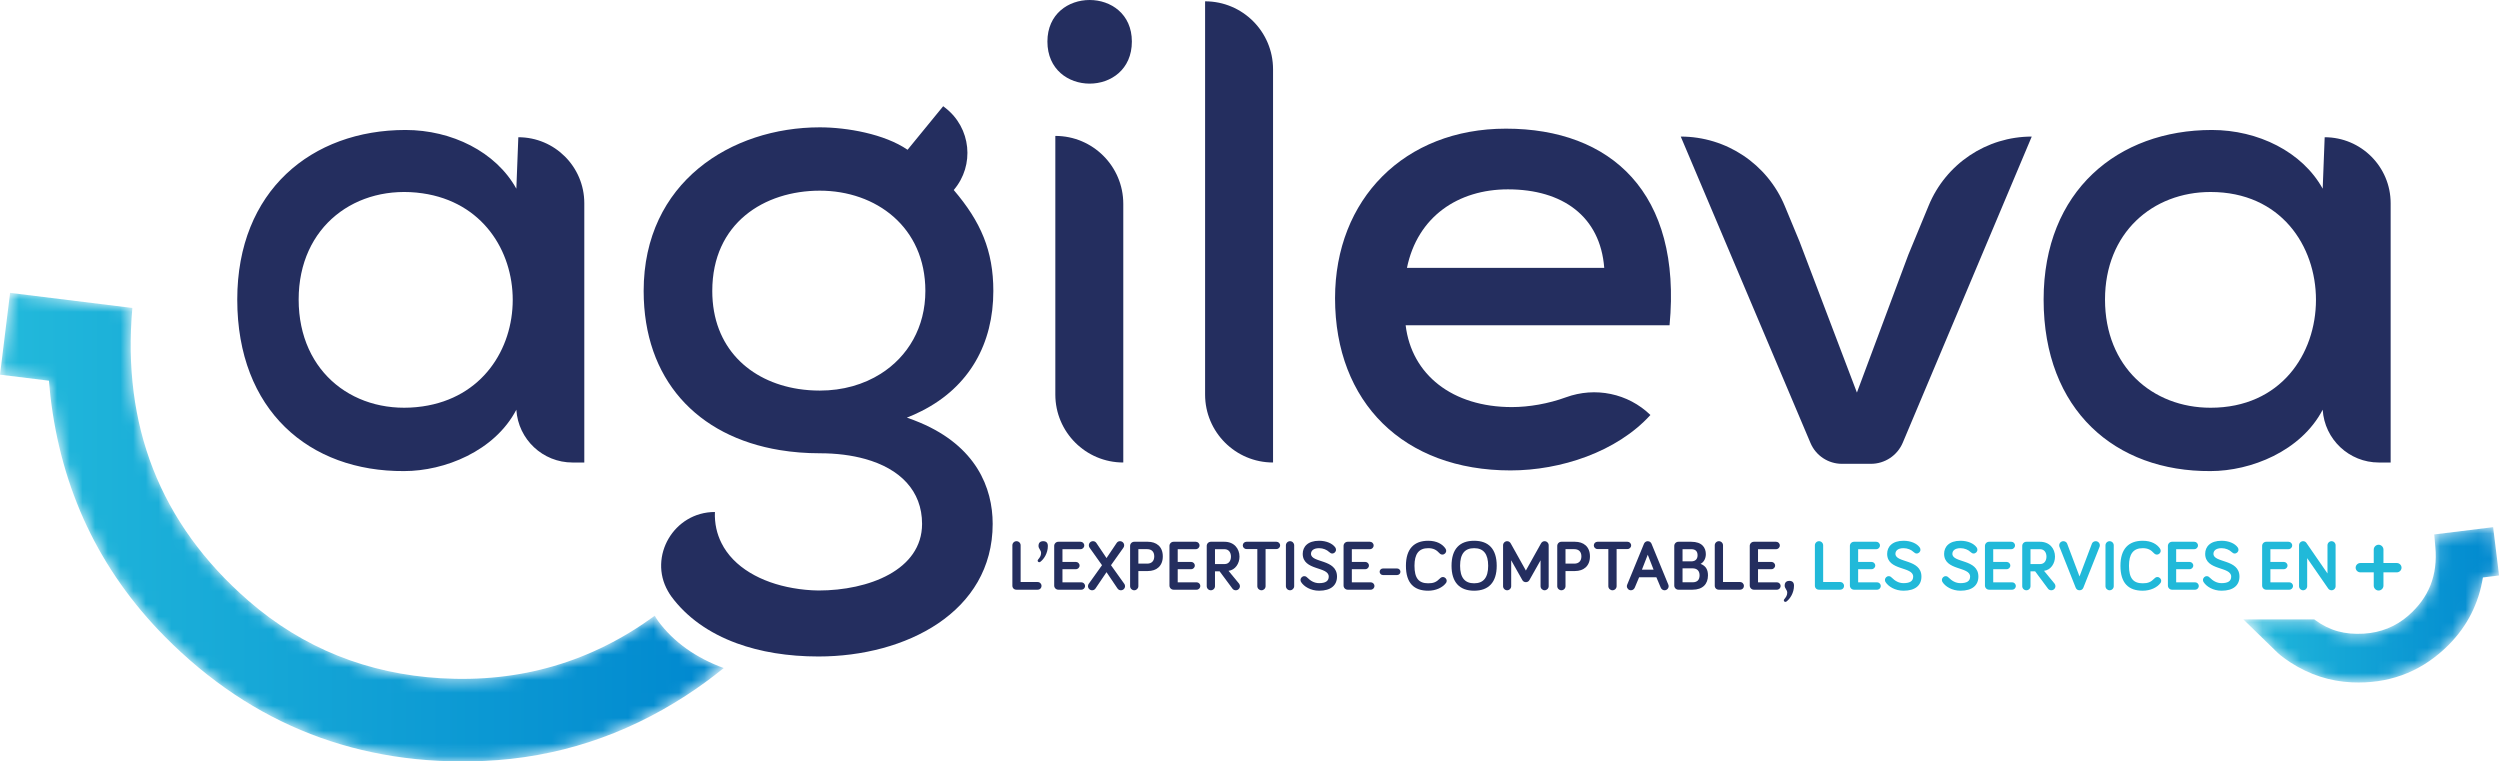 <?xml version="1.0" encoding="UTF-8"?>
<svg width="197px" height="60px" viewBox="0 0 197 60" version="1.1" xmlns="http://www.w3.org/2000/svg" xmlns:xlink="http://www.w3.org/1999/xlink">
    <title>agileva-logo</title>
    <defs>
        <path d="M15.045,0.573 L15.134,1.568 C15.329,3.786 14.63,5.556 12.996,6.978 L12.996,6.978 C12.011,7.836 10.83,8.312 9.487,8.392 L9.487,8.392 C8.011,8.477 6.822,8.17 5.652,7.313 L5.652,7.313 L5.595,7.267 L0,7.267 L2.712,9.904 C2.784,9.973 2.857,10.038 2.935,10.099 L2.935,10.099 C3.192,10.303 3.46,10.494 3.731,10.67 L3.731,10.67 C5.215,11.629 6.843,12.155 8.568,12.231 L8.568,12.231 C8.742,12.239 8.913,12.243 9.083,12.243 L9.083,12.243 C11.848,12.243 14.24,11.239 16.202,9.255 L16.202,9.255 C17.651,7.79 18.551,6.013 18.882,3.965 L18.882,3.965 L20.155,3.807 L19.686,0 L15.045,0.573 Z" id="path-1"></path>
        <linearGradient x1="-0.001%" y1="99.996%" x2="100.001%" y2="99.996%" id="linearGradient-3">
            <stop stop-color="#22B9DB" offset="0%"></stop>
            <stop stop-color="#0088CF" offset="100%"></stop>
        </linearGradient>
        <path d="M0,6.446 C1.295,6.606 2.572,6.764 3.858,6.922 L3.858,6.922 C3.877,7.142 3.893,7.339 3.912,7.536 L3.912,7.536 C3.931,7.734 3.949,7.932 3.972,8.129 L3.972,8.129 C4.824,15.471 7.799,21.838 12.986,27.082 L12.986,27.082 C19.893,34.066 28.335,37.316 38.146,36.884 L38.146,36.884 C43.888,36.631 49.19,34.877 54.015,31.758 L54.015,31.758 C55.077,31.07 56.08,30.337 57.033,29.564 L57.033,29.564 C54.838,28.762 53.077,27.512 51.862,25.863 L51.862,25.863 C51.76,25.726 51.677,25.583 51.596,25.441 L51.596,25.441 C46.635,29.074 40.989,30.741 34.718,30.367 L34.718,30.367 C28.998,30.026 23.888,28.014 19.564,24.251 L19.564,24.251 C12.565,18.158 9.617,10.404 10.43,1.189 L10.43,1.189 C7.223,0.793 4.014,0.397 0.795,0 L0.795,0 C0.53,2.152 0.266,4.286 0,6.446" id="path-4"></path>
        <linearGradient x1="-1.78267658e-05%" y1="100.001%" x2="100%" y2="100.001%" id="linearGradient-6">
            <stop stop-color="#22B9DB" offset="0%"></stop>
            <stop stop-color="#0088CF" offset="100%"></stop>
        </linearGradient>
    </defs>
    <g id="Homepage" stroke="none" stroke-width="1" fill="none" fill-rule="evenodd">
        <g id="Webdesign-Homepage-Desktop" transform="translate(-47, -6)">
            <g id="agileva-logo" transform="translate(47, 6)">
                <g id="Group-87" transform="translate(18.696, 0)">
                    <path d="M63.06,45.863 C63.246,45.863 63.375,45.998 63.375,46.166 C63.375,46.34 63.246,46.469 63.06,46.469 L61.398,46.469 C61.213,46.469 61.079,46.335 61.079,46.155 L61.079,42.971 C61.079,42.792 61.224,42.646 61.404,42.646 C61.584,42.646 61.73,42.792 61.73,42.971 L61.73,45.863 L63.06,45.863 Z" id="Fill-1" fill="#242E5F"></path>
                    <path d="M63.875,43.022 C63.875,43.595 63.561,44.061 63.286,44.269 C63.263,44.285 63.235,44.302 63.196,44.302 C63.128,44.302 63.072,44.246 63.072,44.179 C63.072,44.145 63.084,44.122 63.106,44.094 C63.235,43.932 63.341,43.803 63.341,43.573 C63.341,43.353 63.139,43.241 63.139,43.022 C63.139,42.769 63.274,42.646 63.51,42.646 C63.746,42.646 63.875,42.769 63.875,43.022" id="Fill-3" fill="#242E5F"></path>
                    <path d="M65.026,44.28 L66.087,44.28 C66.244,44.28 66.374,44.408 66.374,44.566 C66.374,44.723 66.244,44.852 66.087,44.852 L65.026,44.852 L65.026,45.886 L66.514,45.886 C66.677,45.886 66.806,46.015 66.806,46.177 C66.806,46.34 66.677,46.469 66.514,46.469 L64.701,46.469 C64.521,46.469 64.375,46.324 64.375,46.144 L64.375,43.016 C64.375,42.837 64.521,42.691 64.701,42.691 L66.452,42.691 C66.615,42.691 66.744,42.82 66.744,42.982 C66.744,43.145 66.615,43.275 66.452,43.275 L65.026,43.275 L65.026,44.28 Z" id="Fill-5" fill="#242E5F"></path>
                    <path d="M68.497,45.088 L67.632,46.369 C67.565,46.464 67.475,46.514 67.363,46.514 C67.183,46.514 67.037,46.369 67.037,46.189 C67.037,46.115 67.06,46.054 67.093,46.009 L68.143,44.538 L67.166,43.162 C67.127,43.106 67.105,43.045 67.105,42.972 C67.105,42.791 67.25,42.646 67.43,42.646 C67.543,42.646 67.632,42.691 67.694,42.781 L68.497,43.976 L69.3,42.781 C69.361,42.691 69.451,42.646 69.563,42.646 C69.743,42.646 69.889,42.791 69.889,42.972 C69.889,43.045 69.867,43.106 69.827,43.162 L68.85,44.538 L69.9,46.009 C69.934,46.054 69.957,46.115 69.957,46.189 C69.957,46.369 69.811,46.514 69.631,46.514 C69.519,46.514 69.429,46.464 69.361,46.369 L68.497,45.088 Z" id="Fill-7" fill="#242E5F"></path>
                    <path d="M71.007,44.998 L71.007,46.189 C71.007,46.368 70.861,46.514 70.682,46.514 C70.502,46.514 70.356,46.368 70.356,46.189 L70.356,43.017 C70.356,42.836 70.502,42.691 70.682,42.691 L71.754,42.691 C72.411,42.691 72.933,43.056 72.933,43.842 C72.933,44.617 72.422,44.998 71.754,44.998 L71.007,44.998 Z M71.007,43.274 L71.007,44.414 L71.704,44.414 C72.052,44.414 72.259,44.207 72.259,43.842 C72.259,43.471 72.046,43.274 71.704,43.274 L71.007,43.274 Z" id="Fill-9" fill="#242E5F"></path>
                    <path d="M74.108,44.28 L75.169,44.28 C75.326,44.28 75.455,44.408 75.455,44.566 C75.455,44.723 75.326,44.852 75.169,44.852 L74.108,44.852 L74.108,45.886 L75.596,45.886 C75.758,45.886 75.887,46.015 75.887,46.177 C75.887,46.34 75.758,46.469 75.596,46.469 L73.782,46.469 C73.602,46.469 73.457,46.324 73.457,46.144 L73.457,43.016 C73.457,42.837 73.602,42.691 73.782,42.691 L75.534,42.691 C75.697,42.691 75.826,42.82 75.826,42.982 C75.826,43.145 75.697,43.275 75.534,43.275 L74.108,43.275 L74.108,44.28 Z" id="Fill-11" fill="#242E5F"></path>
                    <path d="M77.045,45.021 L77.045,46.189 C77.045,46.369 76.899,46.514 76.719,46.514 C76.539,46.514 76.394,46.369 76.394,46.189 L76.394,43.016 C76.394,42.837 76.539,42.691 76.719,42.691 L77.792,42.691 C78.549,42.691 78.976,43.23 78.976,43.864 C78.976,44.398 78.65,44.914 78.112,44.982 L78.943,45.992 C78.993,46.06 79.01,46.127 79.01,46.189 C79.01,46.369 78.864,46.514 78.684,46.514 C78.589,46.514 78.488,46.47 78.432,46.397 L77.41,45.021 L77.045,45.021 Z M77.045,43.275 L77.045,44.448 L77.803,44.448 C78.151,44.448 78.303,44.162 78.303,43.864 C78.303,43.561 78.151,43.275 77.786,43.275 L77.045,43.275 Z" id="Fill-13" fill="#242E5F"></path>
                    <path d="M81.032,43.264 L81.032,46.189 C81.032,46.368 80.887,46.514 80.707,46.514 C80.527,46.514 80.381,46.368 80.381,46.189 L80.381,43.264 L79.522,43.264 C79.365,43.264 79.235,43.135 79.235,42.977 C79.235,42.82 79.365,42.691 79.522,42.691 L81.891,42.691 C82.049,42.691 82.178,42.82 82.178,42.977 C82.178,43.135 82.049,43.264 81.891,43.264 L81.032,43.264 Z" id="Fill-15" fill="#242E5F"></path>
                    <path d="M83.285,46.189 C83.285,46.368 83.139,46.514 82.96,46.514 C82.78,46.514 82.633,46.368 82.633,46.189 L82.633,42.971 C82.633,42.792 82.78,42.646 82.96,42.646 C83.139,42.646 83.285,42.792 83.285,42.971 L83.285,46.189 Z" id="Fill-17" fill="#242E5F"></path>
                    <path d="M85.25,43.196 C84.785,43.196 84.61,43.415 84.61,43.64 C84.61,44.375 86.66,44.033 86.66,45.436 C86.66,46.121 86.177,46.548 85.25,46.548 C84.582,46.548 84.049,46.216 83.83,45.863 C83.802,45.818 83.785,45.762 83.785,45.706 C83.785,45.537 83.92,45.402 84.083,45.402 C84.206,45.402 84.274,45.47 84.33,45.526 C84.565,45.762 84.864,45.952 85.25,45.952 C85.761,45.952 86.009,45.784 86.009,45.436 C86.009,44.617 83.959,44.993 83.959,43.64 C83.959,43.084 84.358,42.612 85.25,42.612 C85.812,42.612 86.3,42.82 86.525,43.14 C86.558,43.191 86.581,43.252 86.581,43.32 C86.581,43.482 86.447,43.617 86.278,43.617 C86.199,43.617 86.121,43.573 86.037,43.494 C85.862,43.325 85.57,43.196 85.25,43.196" id="Fill-19" fill="#242E5F"></path>
                    <path d="M87.829,44.28 L88.89,44.28 C89.047,44.28 89.176,44.408 89.176,44.566 C89.176,44.723 89.047,44.852 88.89,44.852 L87.829,44.852 L87.829,45.886 L89.316,45.886 C89.479,45.886 89.609,46.015 89.609,46.177 C89.609,46.34 89.479,46.469 89.316,46.469 L87.503,46.469 C87.324,46.469 87.177,46.324 87.177,46.144 L87.177,43.016 C87.177,42.837 87.324,42.691 87.503,42.691 L89.255,42.691 C89.417,42.691 89.546,42.82 89.546,42.982 C89.546,43.145 89.417,43.275 89.255,43.275 L87.829,43.275 L87.829,44.28 Z" id="Fill-21" fill="#242E5F"></path>
                    <path d="M91.4,45.313 L90.277,45.313 C90.137,45.313 90.019,45.195 90.019,45.054 C90.019,44.914 90.137,44.796 90.277,44.796 L91.4,44.796 C91.54,44.796 91.659,44.914 91.659,45.054 C91.659,45.195 91.54,45.313 91.4,45.313" id="Fill-23" fill="#242E5F"></path>
                    <path d="M92.091,44.583 C92.091,43.252 92.731,42.612 93.848,42.612 C94.528,42.612 94.971,42.882 95.202,43.219 C95.246,43.286 95.264,43.341 95.264,43.404 C95.264,43.566 95.129,43.701 94.961,43.701 C94.881,43.701 94.803,43.668 94.73,43.589 C94.5,43.336 94.258,43.196 93.848,43.196 C93.102,43.196 92.765,43.656 92.765,44.583 C92.765,45.566 93.102,45.964 93.848,45.964 C94.264,45.964 94.489,45.869 94.759,45.593 C94.848,45.503 94.921,45.47 95,45.47 C95.168,45.47 95.303,45.605 95.303,45.773 C95.303,45.841 95.28,45.897 95.246,45.941 C94.977,46.301 94.45,46.548 93.848,46.548 C92.731,46.548 92.091,45.958 92.091,44.583" id="Fill-25" fill="#242E5F"></path>
                    <path d="M95.685,44.583 C95.685,43.252 96.331,42.612 97.466,42.612 C98.599,42.612 99.245,43.252 99.245,44.583 C99.245,45.897 98.599,46.548 97.466,46.548 C96.331,46.548 95.685,45.897 95.685,44.583 M96.359,44.583 C96.359,45.509 96.724,45.964 97.466,45.964 C98.206,45.964 98.572,45.509 98.572,44.583 C98.572,43.65 98.206,43.196 97.466,43.196 C96.724,43.196 96.359,43.65 96.359,44.583" id="Fill-27" fill="#242E5F"></path>
                    <path d="M101.268,45.717 L100.386,44.151 L100.386,46.194 C100.386,46.368 100.24,46.514 100.066,46.514 C99.892,46.514 99.746,46.368 99.746,46.194 L99.746,42.966 C99.746,42.792 99.892,42.646 100.066,42.646 C100.207,42.646 100.296,42.725 100.352,42.826 L101.543,44.959 L102.733,42.826 C102.79,42.725 102.879,42.646 103.019,42.646 C103.194,42.646 103.34,42.792 103.34,42.966 L103.34,46.194 C103.34,46.368 103.194,46.514 103.019,46.514 C102.845,46.514 102.7,46.368 102.7,46.194 L102.7,44.151 L101.818,45.717 C101.762,45.819 101.655,45.874 101.543,45.874 C101.431,45.874 101.324,45.819 101.268,45.717" id="Fill-29" fill="#242E5F"></path>
                    <path d="M104.666,44.998 L104.666,46.189 C104.666,46.368 104.52,46.514 104.34,46.514 C104.161,46.514 104.015,46.368 104.015,46.189 L104.015,43.017 C104.015,42.836 104.161,42.691 104.34,42.691 L105.413,42.691 C106.069,42.691 106.592,43.056 106.592,43.842 C106.592,44.617 106.081,44.998 105.413,44.998 L104.666,44.998 Z M104.666,43.274 L104.666,44.414 L105.362,44.414 C105.71,44.414 105.918,44.207 105.918,43.842 C105.918,43.471 105.704,43.274 105.362,43.274 L104.666,43.274 Z" id="Fill-31" fill="#242E5F"></path>
                    <path d="M108.693,43.264 L108.693,46.189 C108.693,46.368 108.546,46.514 108.366,46.514 C108.187,46.514 108.041,46.368 108.041,46.189 L108.041,43.264 L107.182,43.264 C107.025,43.264 106.896,43.135 106.896,42.977 C106.896,42.82 107.025,42.691 107.182,42.691 L109.552,42.691 C109.709,42.691 109.838,42.82 109.838,42.977 C109.838,43.135 109.709,43.264 109.552,43.264 L108.693,43.264 Z" id="Fill-33" fill="#242E5F"></path>
                    <path d="M110.468,45.487 L110.125,46.301 C110.074,46.419 109.968,46.514 109.822,46.514 C109.648,46.514 109.501,46.369 109.501,46.194 C109.501,46.161 109.508,46.115 109.525,46.076 L110.849,42.848 C110.883,42.77 110.973,42.646 111.147,42.646 C111.321,42.646 111.411,42.77 111.444,42.848 L112.77,46.076 C112.786,46.115 112.792,46.161 112.792,46.194 C112.792,46.369 112.646,46.514 112.472,46.514 C112.326,46.514 112.219,46.419 112.169,46.301 L111.826,45.487 L110.468,45.487 Z M111.147,43.712 L110.687,44.892 L111.607,44.892 L111.147,43.712 Z" id="Fill-35" fill="#242E5F"></path>
                    <path d="M113.562,46.469 C113.383,46.469 113.236,46.324 113.236,46.144 L113.236,43.016 C113.236,42.836 113.383,42.691 113.562,42.691 L114.572,42.691 C115.42,42.691 115.724,43.151 115.724,43.668 C115.724,44.039 115.539,44.319 115.309,44.431 C115.729,44.594 115.892,44.897 115.892,45.335 C115.892,46.02 115.482,46.469 114.673,46.469 L113.562,46.469 Z M113.888,44.235 L114.572,44.235 C114.927,44.235 115.072,44.033 115.072,43.752 C115.072,43.46 114.927,43.275 114.572,43.275 L113.888,43.275 L113.888,44.235 Z M113.888,45.885 L114.673,45.885 C115.072,45.885 115.23,45.672 115.23,45.335 C115.23,44.993 115.045,44.785 114.673,44.785 L113.888,44.785 L113.888,45.885 Z" id="Fill-37" fill="#242E5F"></path>
                    <path d="M118.409,45.863 C118.594,45.863 118.723,45.998 118.723,46.166 C118.723,46.34 118.594,46.469 118.409,46.469 L116.747,46.469 C116.561,46.469 116.427,46.335 116.427,46.155 L116.427,42.971 C116.427,42.792 116.573,42.646 116.752,42.646 C116.932,42.646 117.078,42.792 117.078,42.971 L117.078,45.863 L118.409,45.863 Z" id="Fill-39" fill="#242E5F"></path>
                    <path d="M119.836,44.28 L120.897,44.28 C121.054,44.28 121.183,44.408 121.183,44.566 C121.183,44.723 121.054,44.852 120.897,44.852 L119.836,44.852 L119.836,45.886 L121.323,45.886 C121.486,45.886 121.616,46.015 121.616,46.177 C121.616,46.34 121.486,46.469 121.323,46.469 L119.51,46.469 C119.331,46.469 119.184,46.324 119.184,46.144 L119.184,43.016 C119.184,42.837 119.331,42.691 119.51,42.691 L121.262,42.691 C121.424,42.691 121.553,42.82 121.553,42.982 C121.553,43.145 121.424,43.275 121.262,43.275 L119.836,43.275 L119.836,44.28 Z" id="Fill-41" fill="#242E5F"></path>
                    <path d="M122.671,46.149 C122.671,46.722 122.357,47.188 122.082,47.396 C122.06,47.413 122.031,47.429 121.992,47.429 C121.925,47.429 121.869,47.373 121.869,47.306 C121.869,47.272 121.88,47.25 121.903,47.222 C122.031,47.059 122.138,46.93 122.138,46.7 C122.138,46.48 121.936,46.369 121.936,46.149 C121.936,45.897 122.071,45.773 122.307,45.773 C122.542,45.773 122.671,45.897 122.671,46.149" id="Fill-43" fill="#242E5F"></path>
                    <path d="M126.3,45.863 C126.485,45.863 126.614,45.998 126.614,46.166 C126.614,46.34 126.485,46.469 126.3,46.469 L124.638,46.469 C124.452,46.469 124.317,46.335 124.317,46.155 L124.317,42.971 C124.317,42.792 124.463,42.646 124.643,42.646 C124.823,42.646 124.969,42.792 124.969,42.971 L124.969,45.863 L126.3,45.863 Z" id="Fill-45" fill="#21B9D9"></path>
                    <path d="M127.726,44.28 L128.788,44.28 C128.944,44.28 129.074,44.408 129.074,44.566 C129.074,44.723 128.944,44.852 128.788,44.852 L127.726,44.852 L127.726,45.886 L129.214,45.886 C129.377,45.886 129.507,46.015 129.507,46.177 C129.507,46.34 129.377,46.469 129.214,46.469 L127.401,46.469 C127.221,46.469 127.075,46.324 127.075,46.144 L127.075,43.016 C127.075,42.837 127.221,42.691 127.401,42.691 L129.152,42.691 C129.315,42.691 129.444,42.82 129.444,42.982 C129.444,43.145 129.315,43.275 129.152,43.275 L127.726,43.275 L127.726,44.28 Z" id="Fill-47" fill="#21B9D9"></path>
                    <path d="M131.303,43.196 C130.838,43.196 130.664,43.415 130.664,43.64 C130.664,44.375 132.713,44.033 132.713,45.436 C132.713,46.121 132.23,46.548 131.303,46.548 C130.635,46.548 130.102,46.216 129.883,45.863 C129.855,45.818 129.838,45.762 129.838,45.706 C129.838,45.537 129.973,45.402 130.136,45.402 C130.26,45.402 130.327,45.47 130.383,45.526 C130.618,45.762 130.917,45.952 131.303,45.952 C131.815,45.952 132.062,45.784 132.062,45.436 C132.062,44.617 130.012,44.993 130.012,43.64 C130.012,43.084 130.411,42.612 131.303,42.612 C131.865,42.612 132.353,42.82 132.578,43.14 C132.612,43.191 132.635,43.252 132.635,43.32 C132.635,43.482 132.5,43.617 132.331,43.617 C132.252,43.617 132.174,43.573 132.09,43.494 C131.916,43.325 131.623,43.196 131.303,43.196" id="Fill-49" fill="#21B9D9"></path>
                    <path d="M135.791,43.196 C135.325,43.196 135.151,43.415 135.151,43.64 C135.151,44.375 137.201,44.033 137.201,45.436 C137.201,46.121 136.718,46.548 135.791,46.548 C135.123,46.548 134.59,46.216 134.371,45.863 C134.342,45.818 134.326,45.762 134.326,45.706 C134.326,45.537 134.461,45.402 134.624,45.402 C134.747,45.402 134.814,45.47 134.871,45.526 C135.106,45.762 135.404,45.952 135.791,45.952 C136.302,45.952 136.549,45.784 136.549,45.436 C136.549,44.617 134.5,44.993 134.5,43.64 C134.5,43.084 134.898,42.612 135.791,42.612 C136.353,42.612 136.841,42.82 137.066,43.14 C137.1,43.191 137.122,43.252 137.122,43.32 C137.122,43.482 136.987,43.617 136.819,43.617 C136.74,43.617 136.662,43.573 136.577,43.494 C136.403,43.325 136.111,43.196 135.791,43.196" id="Fill-51" fill="#21B9D9"></path>
                    <path d="M138.37,44.28 L139.431,44.28 C139.588,44.28 139.717,44.408 139.717,44.566 C139.717,44.723 139.588,44.852 139.431,44.852 L138.37,44.852 L138.37,45.886 L139.857,45.886 C140.02,45.886 140.15,46.015 140.15,46.177 C140.15,46.34 140.02,46.469 139.857,46.469 L138.044,46.469 C137.865,46.469 137.718,46.324 137.718,46.144 L137.718,43.016 C137.718,42.837 137.865,42.691 138.044,42.691 L139.796,42.691 C139.958,42.691 140.087,42.82 140.087,42.982 C140.087,43.145 139.958,43.275 139.796,43.275 L138.37,43.275 L138.37,44.28 Z" id="Fill-53" fill="#21B9D9"></path>
                    <path d="M141.307,45.021 L141.307,46.189 C141.307,46.369 141.161,46.514 140.981,46.514 C140.802,46.514 140.656,46.369 140.656,46.189 L140.656,43.016 C140.656,42.837 140.802,42.691 140.981,42.691 L142.054,42.691 C142.812,42.691 143.238,43.23 143.238,43.864 C143.238,44.398 142.913,44.914 142.374,44.982 L143.205,45.992 C143.255,46.06 143.272,46.127 143.272,46.189 C143.272,46.369 143.126,46.514 142.946,46.514 C142.851,46.514 142.75,46.47 142.694,46.397 L141.672,45.021 L141.307,45.021 Z M141.307,43.275 L141.307,44.448 L142.065,44.448 C142.413,44.448 142.565,44.162 142.565,43.864 C142.565,43.561 142.413,43.275 142.048,43.275 L141.307,43.275 Z" id="Fill-55" fill="#21B9D9"></path>
                    <path d="M144.867,46.306 L143.593,43.095 C143.576,43.055 143.57,43.022 143.57,42.971 C143.57,42.792 143.716,42.646 143.897,42.646 C144.059,42.646 144.16,42.746 144.194,42.837 L145.17,45.425 L146.148,42.837 C146.181,42.752 146.283,42.646 146.445,42.646 C146.624,42.646 146.771,42.792 146.771,42.971 C146.771,43.022 146.765,43.055 146.748,43.095 L145.474,46.306 C145.429,46.419 145.339,46.514 145.17,46.514 C145.002,46.514 144.913,46.419 144.867,46.306" id="Fill-57" fill="#21B9D9"></path>
                    <path d="M147.867,46.189 C147.867,46.368 147.721,46.514 147.541,46.514 C147.362,46.514 147.216,46.368 147.216,46.189 L147.216,42.971 C147.216,42.792 147.362,42.646 147.541,42.646 C147.721,42.646 147.867,42.792 147.867,42.971 L147.867,46.189 Z" id="Fill-59" fill="#21B9D9"></path>
                    <path d="M148.395,44.583 C148.395,43.252 149.035,42.612 150.152,42.612 C150.831,42.612 151.275,42.882 151.505,43.219 C151.55,43.286 151.567,43.341 151.567,43.404 C151.567,43.566 151.432,43.701 151.264,43.701 C151.185,43.701 151.107,43.668 151.033,43.589 C150.804,43.336 150.562,43.196 150.152,43.196 C149.405,43.196 149.068,43.656 149.068,44.583 C149.068,45.566 149.405,45.964 150.152,45.964 C150.568,45.964 150.792,45.869 151.062,45.593 C151.152,45.503 151.224,45.47 151.303,45.47 C151.471,45.47 151.606,45.605 151.606,45.773 C151.606,45.841 151.584,45.897 151.55,45.941 C151.281,46.301 150.753,46.548 150.152,46.548 C149.035,46.548 148.395,45.958 148.395,44.583" id="Fill-61" fill="#21B9D9"></path>
                    <path d="M152.786,44.28 L153.848,44.28 C154.004,44.28 154.134,44.408 154.134,44.566 C154.134,44.723 154.004,44.852 153.848,44.852 L152.786,44.852 L152.786,45.886 L154.274,45.886 C154.437,45.886 154.567,46.015 154.567,46.177 C154.567,46.34 154.437,46.469 154.274,46.469 L152.461,46.469 C152.281,46.469 152.135,46.324 152.135,46.144 L152.135,43.016 C152.135,42.837 152.281,42.691 152.461,42.691 L154.212,42.691 C154.375,42.691 154.504,42.82 154.504,42.982 C154.504,43.145 154.375,43.275 154.212,43.275 L152.786,43.275 L152.786,44.28 Z" id="Fill-63" fill="#21B9D9"></path>
                    <path d="M156.364,43.196 C155.898,43.196 155.724,43.415 155.724,43.64 C155.724,44.375 157.773,44.033 157.773,45.436 C157.773,46.121 157.29,46.548 156.364,46.548 C155.695,46.548 155.162,46.216 154.944,45.863 C154.915,45.818 154.898,45.762 154.898,45.706 C154.898,45.537 155.033,45.402 155.196,45.402 C155.32,45.402 155.387,45.47 155.443,45.526 C155.678,45.762 155.976,45.952 156.364,45.952 C156.875,45.952 157.122,45.784 157.122,45.436 C157.122,44.617 155.072,44.993 155.072,43.64 C155.072,43.084 155.471,42.612 156.364,42.612 C156.925,42.612 157.414,42.82 157.638,43.14 C157.672,43.191 157.695,43.252 157.695,43.32 C157.695,43.482 157.56,43.617 157.391,43.617 C157.313,43.617 157.234,43.573 157.15,43.494 C156.976,43.325 156.683,43.196 156.364,43.196" id="Fill-65" fill="#21B9D9"></path>
                    <path d="M160.211,44.28 L161.273,44.28 C161.429,44.28 161.559,44.408 161.559,44.566 C161.559,44.723 161.429,44.852 161.273,44.852 L160.211,44.852 L160.211,45.886 L161.699,45.886 C161.862,45.886 161.992,46.015 161.992,46.177 C161.992,46.34 161.862,46.469 161.699,46.469 L159.886,46.469 C159.706,46.469 159.56,46.324 159.56,46.144 L159.56,43.016 C159.56,42.837 159.706,42.691 159.886,42.691 L161.637,42.691 C161.8,42.691 161.929,42.82 161.929,42.982 C161.929,43.145 161.8,43.275 161.637,43.275 L160.211,43.275 L160.211,44.28 Z" id="Fill-67" fill="#21B9D9"></path>
                    <path d="M165.349,42.966 L165.349,46.194 C165.349,46.368 165.204,46.514 165.03,46.514 C164.923,46.514 164.822,46.458 164.765,46.374 L163.109,43.983 L163.109,46.194 C163.109,46.368 162.963,46.514 162.789,46.514 C162.615,46.514 162.469,46.368 162.469,46.194 L162.469,42.966 C162.469,42.792 162.615,42.646 162.789,42.646 C162.901,42.646 162.991,42.696 163.048,42.78 L164.71,45.189 L164.71,42.966 C164.71,42.792 164.855,42.646 165.03,42.646 C165.204,42.646 165.349,42.792 165.349,42.966" id="Fill-69" fill="#21B9D9"></path>
                    <path d="M170.179,45.1 L169.12,45.1 L169.12,46.151 C169.12,46.358 168.944,46.533 168.737,46.533 C168.53,46.533 168.355,46.358 168.355,46.151 L168.355,45.1 L167.295,45.1 C167.096,45.1 166.929,44.932 166.929,44.733 C166.929,44.534 167.096,44.367 167.295,44.367 L168.355,44.367 L168.355,43.307 C168.355,43.101 168.53,42.925 168.737,42.925 C168.944,42.925 169.12,43.101 169.12,43.307 L169.12,44.367 L170.179,44.367 C170.377,44.367 170.545,44.534 170.545,44.733 C170.545,44.932 170.377,45.1 170.179,45.1" id="Fill-71" fill="#21B9D9"></path>
                    <path d="M22.148,10.814 L22.148,10.814 C25.019,10.814 27.347,13.142 27.347,16.013 L27.347,36.446 L26.419,36.446 C24.077,36.446 22.138,34.624 21.992,32.286 C20.276,35.562 16.325,37.121 13.154,37.121 C5.667,37.173 0,32.338 0,23.604 C0,15.025 5.875,10.242 13.257,10.242 C16.897,10.242 20.38,11.958 21.992,14.869 L22.148,10.814 Z M4.838,23.604 C4.838,29.453 9.392,32.772 14.593,32.026 C24.078,30.667 24.08,16.596 14.594,15.233 C9.393,14.486 4.838,17.812 4.838,23.604 L4.838,23.604 Z" id="Fill-73" fill="#242E5F"></path>
                    <path d="M70.495,3.275 C70.495,7.695 63.84,7.695 63.84,3.275 C63.84,-1.092 70.495,-1.092 70.495,3.275 M64.464,10.71 L64.464,31.09 C64.464,34.048 66.861,36.445 69.819,36.445 L69.819,16.065 C69.819,13.108 67.421,10.71 64.464,10.71" id="Fill-75" fill="#242E5F"></path>
                    <path d="M81.62,5.459 L81.62,36.445 C78.662,36.445 76.265,34.048 76.265,31.09 L76.265,0.104 C79.222,0.104 81.62,2.501 81.62,5.459" id="Fill-77" fill="#242E5F"></path>
                    <path d="M92.069,25.631 C92.536,29.531 95.76,32.078 100.44,32.078 C101.791,32.078 103.324,31.811 104.704,31.306 C107.011,30.464 109.594,30.992 111.357,32.702 C108.706,35.613 104.286,37.069 100.335,37.069 C91.912,37.069 86.506,31.714 86.506,23.5 C86.506,15.701 91.965,10.138 99.971,10.138 C108.238,10.138 113.853,15.181 112.865,25.631 L92.069,25.631 Z M107.718,21.108 C107.406,17.053 104.443,14.921 100.127,14.921 C96.228,14.921 93.005,17.053 92.172,21.108 L107.718,21.108 Z" id="Fill-79" fill="#242E5F"></path>
                    <path d="M141.406,10.762 L131.243,34.882 C130.817,35.892 129.827,36.549 128.731,36.549 L126.45,36.549 C125.368,36.549 124.391,35.902 123.97,34.906 L113.747,10.762 C117.335,10.762 120.571,12.923 121.947,16.237 L123.105,19.029 L127.629,30.934 L131.684,20.068 L133.287,16.191 C134.646,12.905 137.851,10.762 141.406,10.762" id="Fill-81" fill="#242E5F"></path>
                    <path d="M164.488,10.814 L164.488,10.814 C167.36,10.814 169.687,13.142 169.687,16.013 L169.687,36.446 L168.759,36.446 C166.417,36.446 164.478,34.624 164.332,32.286 C162.617,35.562 158.666,37.121 155.494,37.121 C148.007,37.173 142.341,32.338 142.341,23.604 C142.341,15.025 148.215,10.242 155.598,10.242 C159.237,10.242 162.721,11.958 164.332,14.869 L164.488,10.814 Z M147.179,23.604 C147.179,28.907 150.922,32.13 155.497,32.13 C166.571,32.13 166.571,15.129 155.497,15.129 C150.922,15.129 147.179,18.353 147.179,23.604 L147.179,23.604 Z" id="Fill-83" fill="#242E5F"></path>
                    <path d="M53.803,33.304 C53.474,33.165 53.133,33.033 52.769,32.911 C52.769,32.91 52.769,32.91 52.769,32.909 C53.171,32.754 53.549,32.578 53.915,32.394 C57.713,30.481 59.579,27.053 59.579,22.928 C59.579,19.756 58.591,17.469 56.459,14.973 L56.459,14.973 C58.128,13.021 57.824,10.07 55.793,8.499 L55.627,8.37 C55.627,8.37 55.627,8.37 55.627,8.37 L52.82,11.802 C51,10.554 48.037,10.034 45.905,10.034 C38.939,10.034 32.024,14.349 32.024,22.928 C32.024,29.876 36.215,34.395 42.76,35.468 C43.756,35.632 44.806,35.718 45.905,35.718 C47.221,35.718 48.416,35.872 49.467,36.164 C52.236,36.931 53.963,38.679 53.963,41.28 C53.963,44.92 49.752,46.531 45.801,46.531 C45.119,46.523 44.445,46.456 43.79,46.341 C41.286,45.906 39.105,44.705 38.152,42.786 C37.796,42.07 37.603,41.258 37.639,40.345 C34.391,40.345 32.387,43.859 33.933,46.571 C34.014,46.713 34.098,46.856 34.199,46.993 C35.415,48.643 37.175,49.892 39.371,50.695 C41.223,51.371 43.384,51.731 45.801,51.731 C52.664,51.731 59.527,48.247 59.527,41.28 C59.527,38.426 58.216,35.167 53.803,33.304 M50.699,29.457 C49.36,30.302 47.718,30.778 45.905,30.778 C45.329,30.778 44.766,30.735 44.22,30.651 C40.38,30.056 37.431,27.388 37.431,22.928 C37.431,17.573 41.538,15.025 45.905,15.025 C50.324,15.025 54.223,17.884 54.223,22.928 C54.223,25.782 52.856,28.098 50.699,29.457" id="Fill-85" fill="#242E5F"></path>
                </g>
                <g id="Group-90" transform="translate(176.772, 41.54)">
                    <mask id="mask-2" fill="white">
                        <use xlink:href="#path-1"></use>
                    </mask>
                    <g id="Clip-89"></g>
                    <path d="M15.045,0.573 L15.134,1.568 C15.329,3.786 14.63,5.556 12.996,6.978 L12.996,6.978 C12.011,7.836 10.83,8.312 9.487,8.392 L9.487,8.392 C8.011,8.477 6.822,8.17 5.652,7.313 L5.652,7.313 L5.595,7.267 L0,7.267 L2.712,9.904 C2.784,9.973 2.857,10.038 2.935,10.099 L2.935,10.099 C3.192,10.303 3.46,10.494 3.731,10.67 L3.731,10.67 C5.215,11.629 6.843,12.155 8.568,12.231 L8.568,12.231 C8.742,12.239 8.913,12.243 9.083,12.243 L9.083,12.243 C11.848,12.243 14.24,11.239 16.202,9.255 L16.202,9.255 C17.651,7.79 18.551,6.013 18.882,3.965 L18.882,3.965 L20.155,3.807 L19.686,0 L15.045,0.573 Z" id="Fill-88" fill="url(#linearGradient-3)" mask="url(#mask-2)"></path>
                </g>
                <g id="Group-93" transform="translate(0, 23.078)">
                    <mask id="mask-5" fill="white">
                        <use xlink:href="#path-4"></use>
                    </mask>
                    <g id="Clip-92"></g>
                    <path d="M0,6.446 C1.295,6.606 2.572,6.764 3.858,6.922 L3.858,6.922 C3.877,7.142 3.893,7.339 3.912,7.536 L3.912,7.536 C3.931,7.734 3.949,7.932 3.972,8.129 L3.972,8.129 C4.824,15.471 7.799,21.838 12.986,27.082 L12.986,27.082 C19.893,34.066 28.335,37.316 38.146,36.884 L38.146,36.884 C43.888,36.631 49.19,34.877 54.015,31.758 L54.015,31.758 C55.077,31.07 56.08,30.337 57.033,29.564 L57.033,29.564 C54.838,28.762 53.077,27.512 51.862,25.863 L51.862,25.863 C51.76,25.726 51.677,25.583 51.596,25.441 L51.596,25.441 C46.635,29.074 40.989,30.741 34.718,30.367 L34.718,30.367 C28.998,30.026 23.888,28.014 19.564,24.251 L19.564,24.251 C12.565,18.158 9.617,10.404 10.43,1.189 L10.43,1.189 C7.223,0.793 4.014,0.397 0.795,0 L0.795,0 C0.53,2.152 0.266,4.286 0,6.446" id="Fill-91" fill="url(#linearGradient-6)" mask="url(#mask-5)"></path>
                </g>
            </g>
        </g>
    </g>
</svg>